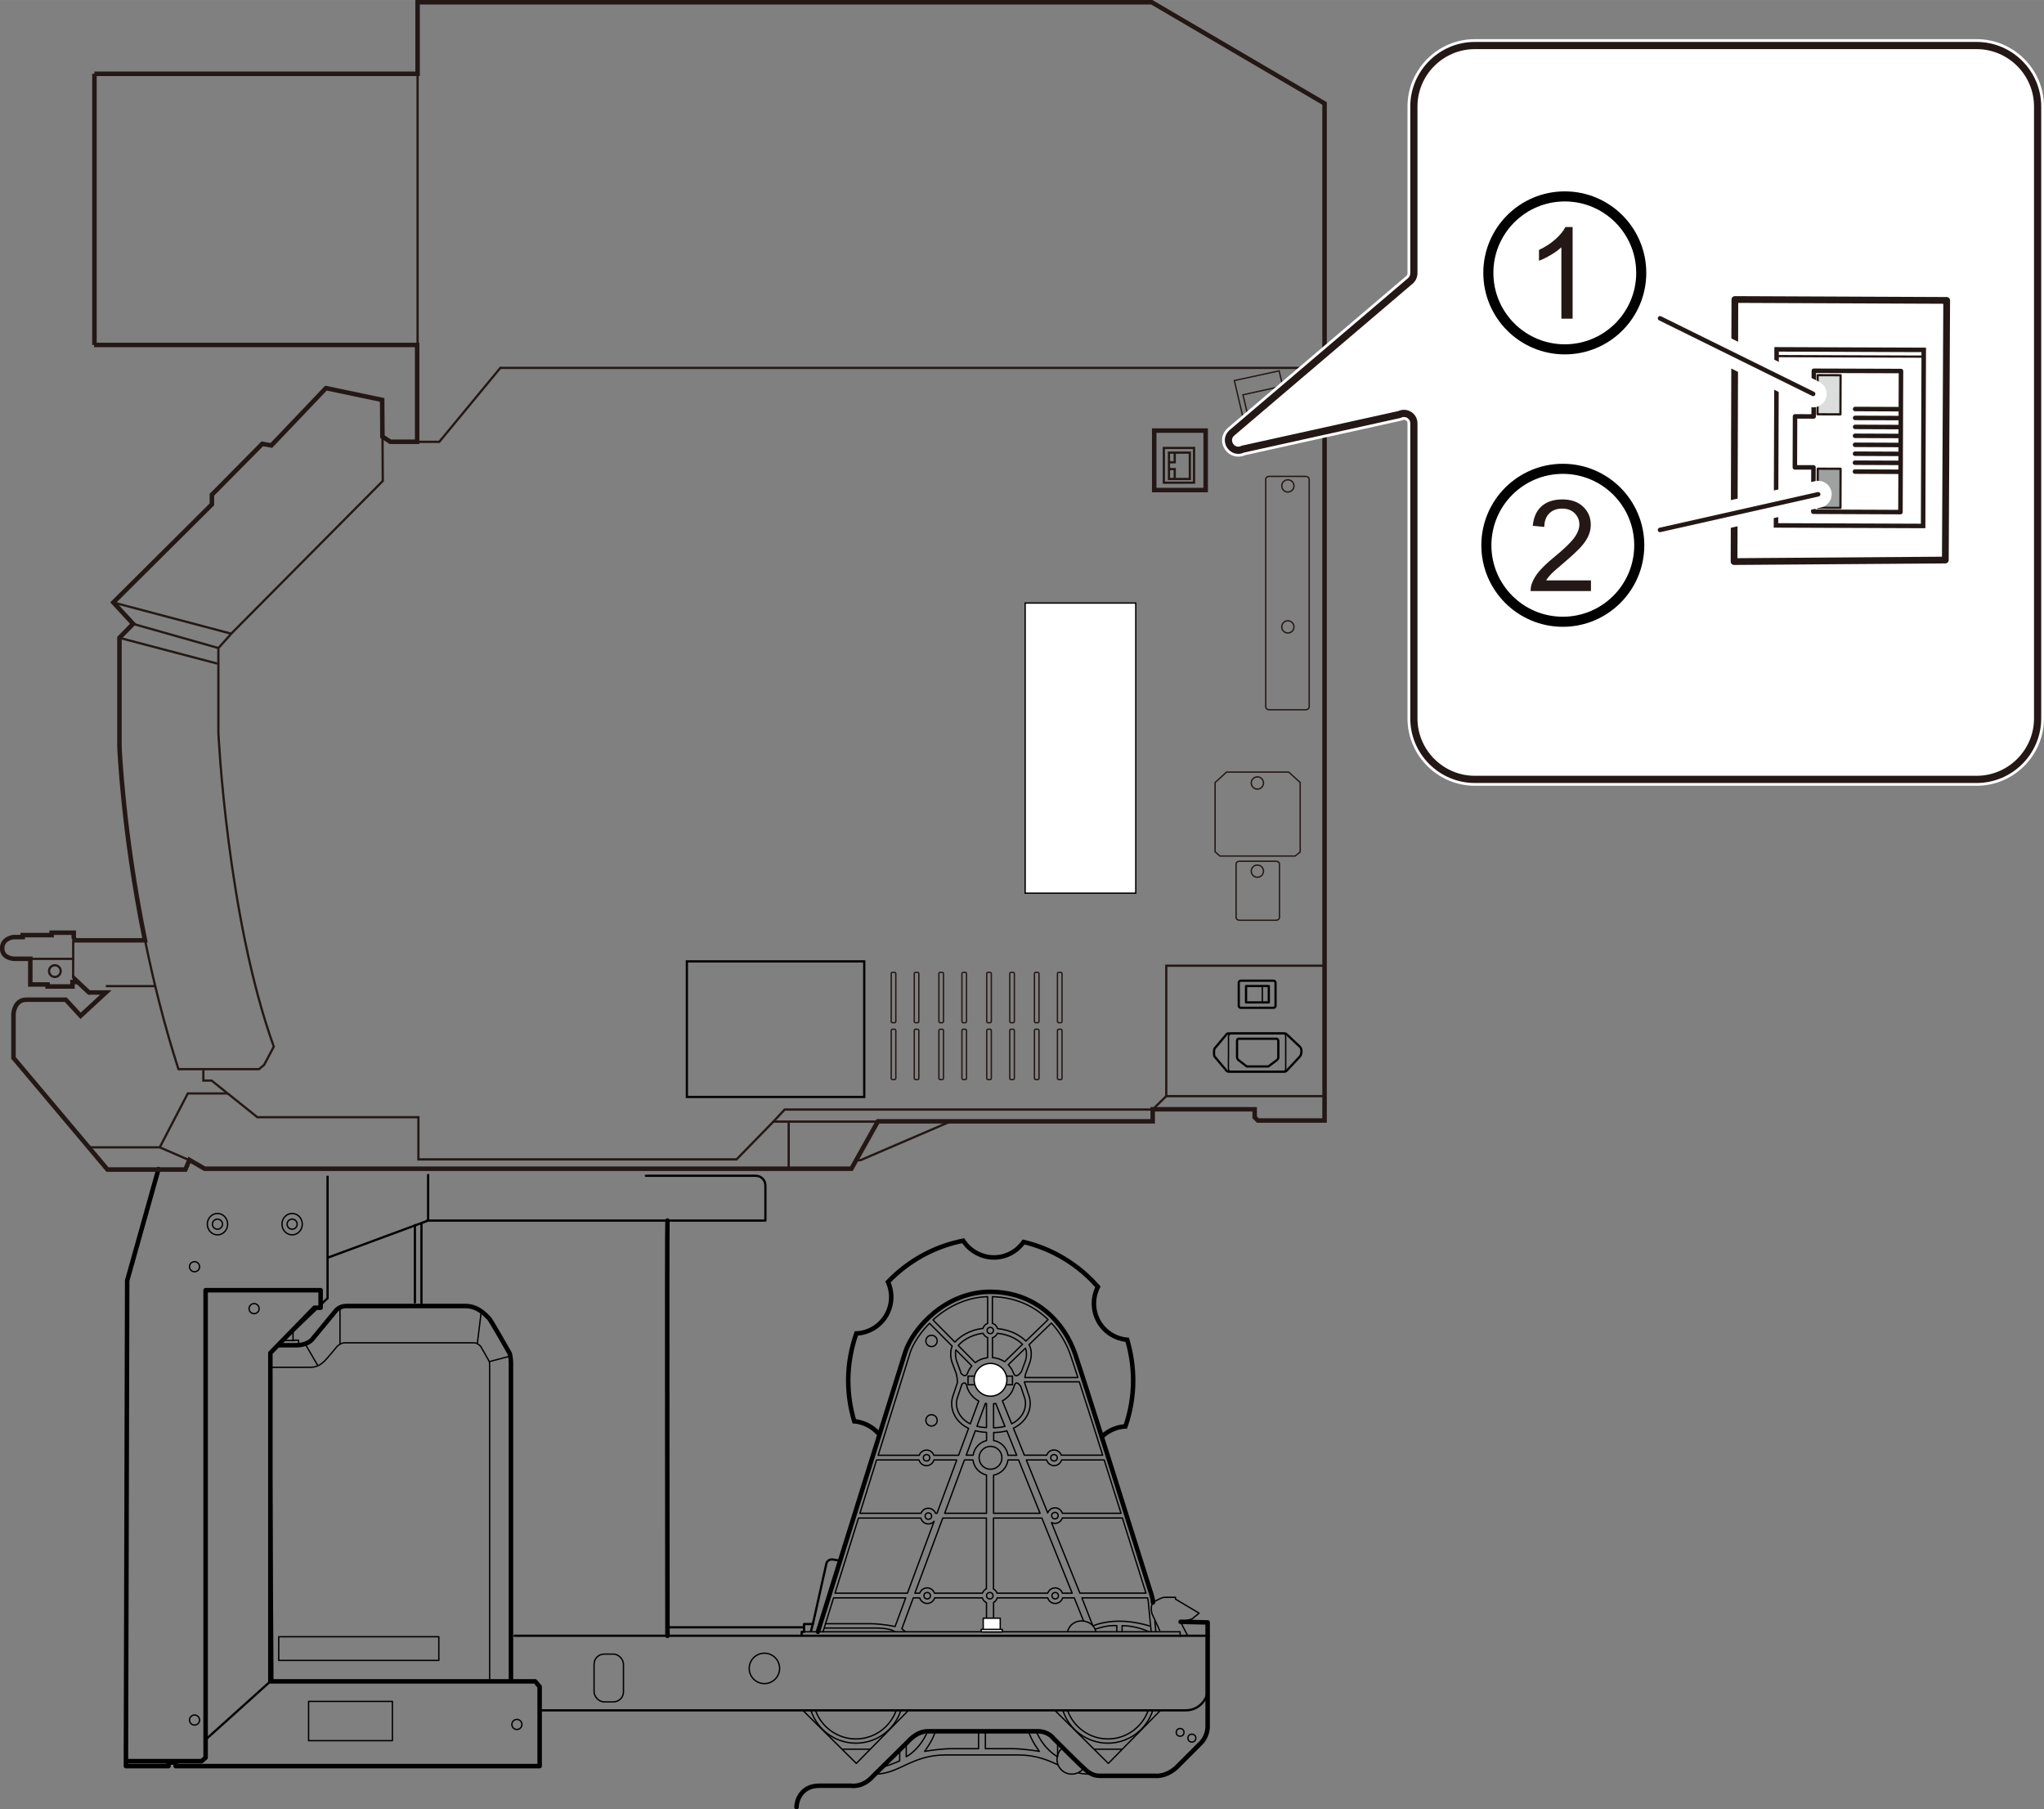 <?xml version="1.0" encoding="UTF-8"?><svg id="_レイヤー_3" xmlns="http://www.w3.org/2000/svg" width="80.17mm" height="70.95mm" viewBox="0 0 227.26 201.12"><rect x="0" y="0" width="227.26" height="201.12" fill="#808080" stroke="none"/><defs><style>.cls-1,.cls-2,.cls-3,.cls-4,.cls-5,.cls-6,.cls-7,.cls-8,.cls-9,.cls-10,.cls-11,.cls-12,.cls-13,.cls-14,.cls-15,.cls-16,.cls-17,.cls-18{fill:none;}.cls-1,.cls-2,.cls-5,.cls-19,.cls-8,.cls-9,.cls-13,.cls-20{stroke:#000;}.cls-1,.cls-5,.cls-8,.cls-13,.cls-20,.cls-15,.cls-17,.cls-18{stroke-linejoin:round;}.cls-1,.cls-5,.cls-21,.cls-14,.cls-20{stroke-width:.15px;}.cls-1,.cls-6,.cls-8,.cls-10,.cls-13,.cls-20,.cls-15,.cls-16,.cls-18{stroke-linecap:round;}.cls-2,.cls-22,.cls-4,.cls-6,.cls-7,.cls-9,.cls-21,.cls-10,.cls-11,.cls-14,.cls-23{stroke-miterlimit:10;}.cls-2,.cls-4,.cls-6,.cls-12,.cls-13,.cls-16,.cls-17{stroke-width:.5px;}.cls-22{stroke-width:1.42px;}.cls-22,.cls-19,.cls-21,.cls-20,.cls-23{fill:#fff;}.cls-22,.cls-10{stroke:#fff;}.cls-3,.cls-4,.cls-6,.cls-7,.cls-12,.cls-14,.cls-15,.cls-16,.cls-17,.cls-18,.cls-23{stroke:#231815;}.cls-3,.cls-7,.cls-8,.cls-9,.cls-11,.cls-15{stroke-width:.25px;}.cls-19{stroke-width:1.12px;}.cls-24{fill:#231815;}.cls-21,.cls-11{stroke:#040000;}.cls-10{stroke-width:3px;}.cls-25{fill:#dcdddd;}.cls-26{fill:#9fa0a0;}.cls-18{stroke-width:.75px;}.cls-23{stroke-width:.8px;}</style></defs><rect class="cls-11" x="76.37" y="106.86" width="19.72" height="15.07"/><circle class="cls-1" cx="24.18" cy="136.07" r=".56"/><ellipse class="cls-1" cx="24.18" cy="136.07" rx="1.13" ry="1.19"/><circle class="cls-1" cx="32.48" cy="136.07" r=".56"/><circle class="cls-1" cx="21.63" cy="140.8" r=".56"/><circle class="cls-1" cx="21.63" cy="191.19" r=".56"/><circle class="cls-1" cx="57.47" cy="191.68" r=".56"/><circle class="cls-1" cx="131.21" cy="192.56" r=".43"/><circle class="cls-1" cx="28.25" cy="145.46" r=".56"/><ellipse class="cls-1" cx="32.48" cy="136.07" rx="1.13" ry="1.19"/><path class="cls-13" d="M131.26,180.27l3.01.07v11.55c0,1.14-.73,1.83-.73,1.83l-2.78,2.78c-1.19,1.04-2.28.89-2.28.89h-6.2c-.94,0-1.44-.55-1.93-.99s-3.22-3.17-3.22-3.17c0,0-.55-.79-1.74-.79h-12.25c-1.24,0-2.18,1.14-2.18,1.14l-3.92,3.87c-1.14,1.29-2.43,1.04-2.43,1.04h-3.52c-2.08,0-2.53,1.74-2.53,2.38"/><line class="cls-8" x1="46.86" y1="136.04" x2="46.86" y2="145"/><polyline class="cls-1" points="32.58 147.98 32.58 148.97 33.2 148.97 33.2 149.43"/><path class="cls-13" d="M31.02,149.53h1.95c.86,0,1.49-.36,1.72-.63s2.61-3.17,2.61-3.17c0,0,.4-.56,1.19-.56h13.26c1.55,0,2.41,1.22,2.58,1.32s2.35,3.97,2.35,3.97c0,0,.13.56.13.96v35.41"/><path class="cls-1" d="M30.2,151.98h4.33c.79,0,1.29-.43,1.59-.73s1.36-1.59,1.36-1.59c0,0,.4-.4.83-.4h14.41c.4,0,.73.4.73.4l.96,1.69s.03.1.03.46v35.08"/><line class="cls-1" x1="54.4" y1="151.35" x2="56.68" y2="150.75"/><line class="cls-1" x1="53.07" y1="149.36" x2="53.5" y2="145.86"/><line class="cls-1" x1="37.8" y1="149.36" x2="37.8" y2="145.36"/><line class="cls-1" x1="33.96" y1="149.43" x2="35.29" y2="151.71"/><line class="cls-1" x1="32.68" y1="149" x2="31.55" y2="149"/><line class="cls-8" x1="30.06" y1="186.89" x2="23.01" y2="193.23"/><rect class="cls-1" x="34.31" y="189.12" width="9.32" height="4.36"/><rect class="cls-1" x="30.99" y="181.93" width="17.8" height="2.63"/><rect class="cls-1" x="66.05" y="183.86" width="3.27" height="5.31" rx="1.12" ry="1.12"/><circle class="cls-1" cx="84.99" cy="185.45" r="1.69"/><path class="cls-8" d="M60,190.11h71.81c1.79,0,2.43-1.59,2.43-1.98"/><polyline class="cls-1" points="89.21 190.06 95.21 196.01 100.96 190.16"/><line class="cls-1" x1="93.72" y1="194.43" x2="96.7" y2="194.43"/><path class="cls-1" d="M99.62,190.18c-.67,1.81-2.42,3.11-4.46,3.11s-3.8-1.3-4.47-3.12"/><path class="cls-1" d="M100.15,190.15c-.69,2.1-2.66,3.61-4.99,3.61s-4.33-1.54-5-3.66"/><polyline class="cls-1" points="117.23 190.06 123.23 196.01 128.98 190.16"/><line class="cls-1" x1="121.74" y1="194.43" x2="124.72" y2="194.43"/><path class="cls-1" d="M127.64,190.18c-.67,1.81-2.42,3.11-4.46,3.11s-3.8-1.3-4.47-3.12"/><path class="cls-1" d="M128.16,190.15c-.69,2.1-2.66,3.61-4.99,3.61s-4.33-1.54-5-3.66"/><path class="cls-1" d="M120.48,196.54c-.3.4-.78.66-1.32.66-.9,0-1.64-.73-1.64-1.64,0-.52.24-.98.62-1.28"/><path class="cls-1" d="M98.09,196.41s.27-.03.92-.27c.65-.24,1.02-.42,1.02-.42v-1.04"/><path class="cls-1" d="M100.76,193.93v1.34s1.49-.74,2.38-2.83"/><path class="cls-1" d="M103.99,192.44c-.25.99-1.19,2.23-1.19,2.23,0,0,1.74-.3,3.07-.3h2.93v-1.83"/><path class="cls-1" d="M117.63,196.17c-1.17-.54-2.48-1.1-4.4-1.1h-3.77s-.56,0-.56,0h-3.77c-3.77,0-5.16,2.13-7.84,2.13"/><path class="cls-1" d="M121.06,197.2c-.41,0-.78-.05-1.14-.13"/><path class="cls-1" d="M117.59,193.93v1.34s-1.49-.74-2.38-2.83"/><path class="cls-1" d="M114.37,192.44c.25.99,1.19,2.23,1.19,2.23,0,0-1.74-.3-3.07-.3s-2.93,0-2.93,0v-1.83"/><circle class="cls-1" cx="132.52" cy="193.2" r=".44"/><line class="cls-8" x1="57.22" y1="181.82" x2="134.4" y2="181.82"/><line class="cls-8" x1="74.27" y1="180.88" x2="89.3" y2="180.88"/><path class="cls-8" d="M89.13,181.79v-.4h.27v-.87h.98l1.51-6.76s.13-.54.84-.4l.67.13"/><polyline class="cls-1" points="89.4 181.38 131.21 181.38 131.21 181.89"/><path class="cls-1" d="M128.94,181.23l-.86-1.87s-.3-1.06.3-1.36.81-.45,1.16-.45h1.16v.2l2.62,1.56-.81.66-1.26.3.76,1.46"/><rect class="cls-1" x="107.63" y="152.96" width="4.94" height=".96"/><circle class="cls-20" cx="110.13" cy="153.37" r="1.82"/><circle class="cls-1" cx="110.1" cy="147.89" r=".35"/><circle class="cls-1" cx="103.57" cy="149.05" r=".63"/><circle class="cls-1" cx="103.57" cy="157.88" r=".63"/><circle class="cls-1" cx="103.02" cy="162.04" r=".36"/><circle class="cls-1" cx="103.22" cy="168.52" r=".36"/><circle class="cls-1" cx="103.09" cy="177.37" r=".36"/><circle class="cls-1" cx="117.32" cy="177.37" r=".36"/><circle class="cls-1" cx="110.05" cy="177.37" r=".36"/><circle class="cls-1" cx="117.29" cy="168.47" r=".36"/><circle class="cls-1" cx="117.19" cy="162.04" r=".36"/><circle class="cls-1" cx="110.13" cy="162.04" r="1.27"/><path class="cls-1" d="M128.2,178.12c0-.42-.22-1.08-.35-1.44l-.12-.39c-2.1-6.71-7.11-22.64-8.19-25.81-1.14-3.33-4.22-6.89-9.45-6.89-4.91,0-8.52,3.98-9.42,6.67l-9.72,31.12M128.51,181.36l-.11-1.16M121.48,180.65l-1.19-3.04h7.3c.06.22.09.4.09.54l.31,3.21M100.65,181.36l-.38-.32,1.27-3.43h.72c.11.36.43.62.83.62s.72-.26.83-.62h5.3c.07.24.24.43.46.54v2.26h.79v-2.29c.2-.11.34-.29.41-.51h5.61c.11.36.43.62.83.62s.72-.26.83-.62h1.29l1.04,2.58M91.5,181.4l1.18-3.79h8.02l-1.18,3.18M124.63,168.21h-6.51c-.11-.35-.44-.61-.82-.61s-.69.24-.81.57l-2.38-5.89h2.26c.1.36.43.63.83.63s.73-.27.83-.63h4.74c.62,1.96,1.26,3.99,1.87,5.93ZM110.47,163.97c.84-.15,1.49-.84,1.6-1.69h1.18l2.39,5.93h-5.17v-4.23ZM108.19,161.75h-.76l1.01-2.72c.38.1.8.16,1.25.18v.92c-.78.18-1.37.82-1.49,1.62ZM109.68,158.68c-.38-.01-.73-.06-1.06-.15l.94-2.54s.08,0,.12.02v2.67ZM109.81,150.91c-.52.06-.99.25-1.38.55l-1.89-1.9c.39-.45,1.34-1.2,2.77-1.36.09.22.27.4.5.48v2.22ZM108.05,151.82c-.22.26-.39.55-.5.87-.2.4-.51.17-.7-.04-.03-.13-.06-.2-.06-.21,0,0-.27-.7-.43-1.17-.12-.35-.17-.85-.08-1.23l1.77,1.78ZM106.93,153.89c.08-.09.19-.17.3-.17.13,0,.21.15.25.29.17.74.67,1.36,1.34,1.72l-.94,2.54c-.43-.21-.8-.5-1.06-.86-.44-.6-.59-1.34-.39-1.99l.51-1.52ZM112.78,154.01c.05-.13.12-.29.25-.29.23,0,.45.38.45.38v-.03s.45,1.33.45,1.33c.2.66.06,1.4-.39,2-.27.36-.63.65-1.06.86l-1.03-2.55c.67-.36,1.16-.97,1.32-1.71ZM112.1,151.7l1.91-1.85c.17.38.14,1.01,0,1.42-.17.47-.44,1.17-.44,1.18,0,0-.55.87-.86.24-.13-.37-.33-.71-.6-.99ZM111.74,158.54c-.39.1-.81.16-1.27.16v-2.67c.08,0,.16-.01.24-.03l1.02,2.54ZM111.94,159.03l1.1,2.73h-.97c-.12-.84-.77-1.5-1.59-1.64v-.89c.53,0,1.02-.07,1.46-.19ZM122.59,161.75h-4.59c-.12-.34-.44-.58-.81-.58s-.7.24-.81.58h-2.49l-1.21-3c.52-.25.96-.6,1.29-1.04.54-.73.71-1.65.46-2.47l-.52-1.57s0-.05,0-.08h6.09c.69,2.14,1.62,5.05,2.6,8.16ZM119.03,150.65c.18.51.46,1.37.81,2.47h-5.89c.04-.3.11-.49.11-.49,0,0,.27-.71.44-1.18.17-.47.28-1.39-.09-1.98l2.49-2.41c1,1.09,1.71,2.35,2.13,3.59ZM110.34,144.13c2.65.07,4.71,1.1,6.19,2.55l-2.47,2.39c-.52-.53-1.53-1.23-3.15-1.39-.08-.28-.29-.5-.57-.58v-2.96ZM110.34,148.7c.25-.07.45-.26.55-.5,1.46.15,2.36.78,2.8,1.23l-1.99,1.93c-.39-.26-.85-.42-1.35-.46v-2.2ZM109.81,144.13v2.97c-.25.09-.45.3-.52.56-1.58.17-2.64.98-3.12,1.52l-2.44-2.46c1.54-1.41,3.63-2.52,6.08-2.59ZM101.16,150.43c.34-1.02,1.1-2.24,2.19-3.34l2.52,2.54c-.27.58-.17,1.38-.01,1.82.17.47.44,1.18.44,1.18,0,0,.15.43.15,1.05l-.53,1.58c-.25.82-.07,1.74.47,2.47.33.44.77.79,1.3,1.04l-1.11,2.99h-2.75c-.12-.34-.44-.58-.81-.58s-.7.24-.81.58h-4.57l3.53-11.33ZM97.46,162.28h4.72c.1.36.43.63.83.63s.73-.27.83-.63h2.54l-2.2,5.93h-.16c-.12-.33-.44-.56-.81-.56s-.68.23-.81.56h-6.79l1.85-5.93ZM100.89,177.09h-8.05l2.61-8.35h6.93c.1.37.43.65.84.65.25,0,.48-.11.64-.29l-2.97,7.99ZM109.68,176.59c-.21.1-.37.28-.45.5h-5.33c-.12-.34-.44-.59-.82-.59s-.7.25-.82.59h-.54l3.1-8.35h4.85v7.85ZM105.03,168.21l2.2-5.93h.95c.1.82.7,1.49,1.5,1.67v4.26h-4.65ZM118.13,177.09c-.12-.34-.44-.59-.82-.59s-.7.25-.82.59h-5.63c-.07-.2-.21-.37-.4-.47v-7.88h5.38l3.37,8.35h-1.09ZM120.07,177.09l-3.16-7.85c.12.06.24.09.38.09.38,0,.71-.25.82-.6h6.68c.94,2.99,1.81,5.75,2.42,7.71l.13.42c.03.08.05.15.08.22h-7.35Z"/><path class="cls-13" d="M128.19,178.12c0-.42-.22-1.08-.35-1.44l-.12-.39c-2.1-6.71-7.11-22.64-8.19-25.81-1.14-3.33-4.22-6.89-9.45-6.89-4.91,0-8.52,3.98-9.42,6.67l-9.72,31.12"/><rect class="cls-20" x="109.32" y="179.87" width="1.89" height="1.51"/><rect class="cls-20" x="109.09" y="181.11" width="2.35" height=".28"/><path class="cls-1" d="M118.7,181.33c.45-1.61,2.8-1.49,3.15.05"/><path class="cls-1" d="M121.58,180.7s1.11-.5,2.87-.5,3.35.53,3.35.53"/><path class="cls-1" d="M121.8,181.08c1.44-.5,2.37-.38,2.37-.38v.63"/><path class="cls-1" d="M124.76,181.36v-.66c1.49,0,2.72.55,2.98.68"/><path class="cls-1" d="M91.77,180.48h5.07c1.39.03,2.6.3,2.6.3"/><path class="cls-1" d="M91.67,180.96h5.55c1.31,0,1.94.18,2.27.4"/><line class="cls-8" x1="90.41" y1="180.35" x2="90.18" y2="181.28"/><path class="cls-2" d="M122.55,159.66c.71-.67,1.63-1.06,2.58-1.11.55-1.6.86-3.32.86-5.1,0-1.57-.24-3.09-.66-4.52-1.27-.12-2.47-.82-3.16-2.01-.71-1.24-.7-2.69-.1-3.88-2.13-2.44-5-4.22-8.26-4.99-.74,1.04-1.94,1.72-3.31,1.72s-2.69-.74-3.41-1.86c-3.26.64-6.15,2.28-8.36,4.58.52,1.16.5,2.55-.2,3.73-.72,1.23-1.99,1.94-3.32,2-.57,1.64-.9,3.4-.9,5.23,0,1.58.24,3.09.67,4.53,1.02.09,1.99.57,2.69,1.36"/><path class="cls-13" d="M74.21,135.67c-.06.26,0,46.16,0,46.16"/><polyline class="cls-9" points="36.42 130.69 36.42 144.3 30.06 150.39 30.29 186.76"/><path class="cls-8" d="M47.47,135.67h37.63v-3.9c0-.6-.48-1.08-1.08-1.08h-12.21"/><polyline class="cls-8" points="47.6 130.6 47.6 135.67 36.51 139.77"/><line class="cls-8" x1="46.13" y1="136.18" x2="46.13" y2="144.77"/><polyline class="cls-13" points="17.62 129.95 14.14 142.34 14 196.31 18.74 196.31 18.74 195.91 19.53 195.91 19.53 196.31 60 196.31 60 187.48 59.5 186.89 30.06 186.89 30.06 150.39 34.96 145.36 35.65 145.36 35.65 143.41 22.86 143.41 22.86 195.37 22.41 195.76 14.03 195.76"/><path class="cls-4" d="M10.46,38.34h35.92v10.76h-2.99l-.87-.57-.03-4.08-6.25-1.31-6.07,6.37-1.01-.18-5.6,5.66v1.07l-10.96,10.9,2.2,2.38-1.52,1.55v12.06s.35,9.38,2.84,21.57h-7.79s-.13-.31-.13-.31v-.54h-2.46v.27h-3.22v.22h-1.03s-1.25.13-1.25,1.25,1.3,1.16,1.3,1.16h1.83v2.86h1.92v.22h2.77v-.49h.27v-.31l1.56,1.47h1.88l-2.81,2.59-1.65-1.79H2.93c-1.34,0-1.43,1.56-1.43,1.56v4.91l10.45,12.41h8.66l.45-1.07,1.7.98h71.9l2.95-5.27h30.55v-1.34h11.34v.89l.36.36h7.41V11.5L128.06.25H46.43v7.95H10.5"/><path class="cls-7" d="M16.13,104.53c.92,4.5,2.12,9.37,3.71,14.31h8.96l.57-.48,1.07-2.02c-5.21-14.53-6.16-34.89-6.16-34.89v-9.41l1.55-1.73,16.73-16.85-.03-4.92"/><line class="cls-7" x1="46.43" y1="8.2" x2="46.43" y2="38.34"/><polyline class="cls-7" points="46.38 49.11 48.84 49.11 55.63 40.89 147.18 40.89"/><polyline class="cls-7" points="147.27 107.34 129.67 107.34 129.67 121.84 128.15 123.33 87.24 123.33 85.99 124.67"/><line class="cls-7" x1="129.67" y1="121.84" x2="147.24" y2="121.84"/><rect class="cls-14" x="99.09" y="108.08" width=".51" height="5.6" rx=".14" ry=".14"/><rect class="cls-14" x="101.65" y="108.08" width=".51" height="5.6" rx=".14" ry=".14"/><rect class="cls-14" x="104.39" y="108.08" width=".51" height="5.6" rx=".14" ry=".14"/><rect class="cls-14" x="106.95" y="108.08" width=".51" height="5.6" rx=".14" ry=".14"/><rect class="cls-14" x="109.71" y="108.08" width=".51" height="5.6" rx=".14" ry=".14"/><rect class="cls-14" x="112.27" y="108.08" width=".51" height="5.6" rx=".14" ry=".14"/><rect class="cls-14" x="115.01" y="108.08" width=".51" height="5.6" rx=".14" ry=".14"/><rect class="cls-14" x="117.57" y="108.08" width=".51" height="5.6" rx=".14" ry=".14"/><rect class="cls-14" x="99.09" y="114.4" width=".51" height="5.6" rx=".14" ry=".14"/><rect class="cls-14" x="101.65" y="114.4" width=".51" height="5.6" rx=".14" ry=".14"/><rect class="cls-14" x="104.39" y="114.4" width=".51" height="5.6" rx=".14" ry=".14"/><rect class="cls-14" x="106.95" y="114.4" width=".51" height="5.6" rx=".14" ry=".14"/><rect class="cls-14" x="109.71" y="114.4" width=".51" height="5.6" rx=".14" ry=".14"/><rect class="cls-14" x="112.27" y="114.4" width=".51" height="5.6" rx=".14" ry=".14"/><rect class="cls-14" x="115.01" y="114.4" width=".51" height="5.6" rx=".14" ry=".14"/><rect class="cls-14" x="117.57" y="114.4" width=".51" height="5.6" rx=".14" ry=".14"/><rect class="cls-7" x="129.4" y="49.79" width="3.36" height="3.86"/><rect class="cls-7" x="129.97" y="50.31" width="2.32" height="2.93"/><polyline class="cls-7" points="130.61 50.31 130.61 51.38 129.94 51.38"/><polyline class="cls-7" points="130.61 53.21 130.61 52.14 129.94 52.14"/><line class="cls-7" x1="12.61" y1="66.97" x2="25.65" y2="70.42"/><line class="cls-7" x1="14.81" y1="69.35" x2="24.28" y2="72.03"/><line class="cls-7" x1="13.29" y1="70.9" x2="24.16" y2="73.76"/><polyline class="cls-7" points="3.38 106.58 8.14 106.58 8.14 104.53"/><polyline class="cls-7" points="8.33 108.86 8.13 108.66 8.14 106.58"/><circle class="cls-7" cx="6.1" cy="107.94" r=".65"/><polyline class="cls-7" points="25.3 121.54 20.88 121.54 17.76 127.53 21.06 128.96"/><line class="cls-7" x1="17.76" y1="127.53" x2="9.72" y2="127.53"/><polyline class="cls-7" points="97.61 124.67 85.99 124.67 81.89 128.87 46.52 128.87 46.52 124.18 28.61 124.18 23.53 120.11 22.61 120.11 22.61 118.95"/><rect class="cls-4" x="128.33" y="47.86" width="5.72" height="6.61"/><path class="cls-14" d="M145.56,78.47s.07.42-.42.42h-3.99c-.49,0-.42-.42-.42-.42v-25.1s-.07-.42.42-.42h3.99c.49,0,.42.42.42.42v25.1Z"/><path class="cls-14" d="M142.26,101.87s.07.42-.42.42h-3.99c-.49,0-.42-.42-.42-.42v-5.72s-.07-.42.42-.42h3.99c.49,0,.42.42.42.42v5.72Z"/><polygon class="cls-14" points="144.56 94.7 144 95.15 135.63 95.15 135.1 94.68 135.1 86.98 136.37 85.82 143.29 85.82 144.56 86.98 144.56 94.7"/><circle class="cls-14" cx="139.8" cy="87.03" r=".68"/><circle class="cls-14" cx="143.19" cy="69.68" r=".68"/><circle class="cls-14" cx="143.19" cy="54.01" r=".68"/><circle class="cls-14" cx="139.8" cy="96.83" r=".68"/><polygon class="cls-14" points="144.09 49.22 139.11 50.29 137.24 42.3 142.22 41.22 144.09 49.22"/><polygon class="cls-14" points="143.34 48.06 139.38 48.93 138.2 43.88 142.15 43.01 143.34 48.06"/><polyline class="cls-7" points="95.13 128.96 95.67 128.96 105.79 124.61"/><line class="cls-7" x1="87.69" y1="124.79" x2="87.69" y2="129.91"/><line class="cls-7" x1="11.77" y1="109.61" x2="17.32" y2="109.61"/><path class="cls-8" d="M142.83,114.86h-6.24c-.08,0-.15.03-.2.08l-1.36,1.62c-.06.1-.08.78,0,.86l1.36,1.62c.06.05.13.08.2.08h6.24c.08,0,.15-.03.2-.08l1.51-1.62c.21-.27.22-.84,0-1.06l-1.51-1.42c-.05-.05-.13-.08-.2-.08Z"/><path class="cls-8" d="M141.02,118.54l.95-.71c.12-.1.16-.2.16-.31v-1.81c0-.1-.06-.25-.21-.25h-4.19c-.09,0-.19.03-.19.25v1.78c0,.11.06.26.16.34l.92.71h2.39Z"/><path class="cls-1" d="M136.58,117.52v1.29c0,.17.14.31.31.31h5.75c.17,0,.31-.14.31-.31v-3.64c0-.17-.14-.31-.31-.31h-5.59c-.17,0-.46.14-.46.31v2.35Z"/><path class="cls-8" d="M141.6,112.02h-3.65c-.12,0-.22-.1-.22-.22v-2.57c0-.12.1-.22.22-.22h3.65c.12,0,.22.1.22.22v2.57c0,.12-.1.22-.22.22Z"/><rect class="cls-8" x="138.54" y="109.6" width="2.53" height="1.82"/><line class="cls-5" x1="140.35" y1="109.51" x2="140.35" y2="111.33"/><path class="cls-22" d="M226.55,79.86V11.83c0-3.72-3.05-6.77-6.77-6.77h-55.81c-3.72,0-6.77,3.05-6.77,6.77v18.55c0,.29-.12.57-.32.78l-19.97,17c-.88.89.16,2.33,1.28,1.76l17.41-3.85c.73-.37,1.6.16,1.6.98v32.81c0,3.72,3.05,6.77,6.77,6.77h55.81c3.72,0,6.77-3.05,6.77-6.77Z"/><path class="cls-23" d="M226.55,79.86V11.83c0-3.72-3.05-6.77-6.77-6.77h-55.81c-3.72,0-6.77,3.05-6.77,6.77v18.55c0,.29-.12.57-.32.78l-19.97,17c-.88.89.16,2.33,1.28,1.76l17.41-3.85c.73-.37,1.6.16,1.6.98v32.81c0,3.72,3.05,6.77,6.77,6.77h55.81c3.72,0,6.77-3.05,6.77-6.77Z"/><polyline class="cls-12" points="213.2 58.46 213.82 58.46 213.89 38.89 197.53 38.83 197.46 58.4 213.2 58.46"/><line class="cls-3" x1="213.75" y1="39.64" x2="197.6" y2="39.58"/><polygon class="cls-18" points="216.29 62.25 216.44 33.39 192.89 33.29 192.8 62.42 216.29 62.25"/><line class="cls-16" x1="211.24" y1="45.48" x2="206.26" y2="45.46"/><line class="cls-16" x1="211.24" y1="46.47" x2="206.26" y2="46.45"/><line class="cls-16" x1="211.23" y1="47.47" x2="206.26" y2="47.45"/><line class="cls-16" x1="211.23" y1="48.46" x2="206.25" y2="48.44"/><line class="cls-16" x1="211.23" y1="49.46" x2="206.25" y2="49.44"/><line class="cls-16" x1="211.22" y1="50.45" x2="206.25" y2="50.43"/><line class="cls-16" x1="211.22" y1="51.45" x2="206.24" y2="51.43"/><line class="cls-16" x1="211.21" y1="52.44" x2="206.24" y2="52.42"/><polygon class="cls-17" points="201.63 51.95 201.61 56.88 211.3 56.92 211.36 41.24 201.67 41.21 201.65 44.68 201.65 46.29 199.58 46.28 199.56 51.95 201.63 51.95"/><rect class="cls-26" x="201.19" y="53.01" width="4.35" height="2.54" transform="translate(148.34 257.44) rotate(-89.79)"/><rect class="cls-15" x="201.19" y="53.01" width="4.35" height="2.54" transform="translate(148.34 257.44) rotate(-89.79)"/><rect class="cls-25" x="201.19" y="42.6" width="4.35" height="2.55" transform="translate(158.74 247.08) rotate(-89.79)"/><rect class="cls-15" x="201.19" y="42.6" width="4.35" height="2.55" transform="translate(158.74 247.08) rotate(-89.79)"/><line class="cls-10" x1="184.57" y1="58.9" x2="202.15" y2="54.94"/><line class="cls-6" x1="184.57" y1="58.9" x2="202.15" y2="54.94"/><line class="cls-10" x1="184.57" y1="35.38" x2="201.59" y2="43.78"/><line class="cls-6" x1="184.57" y1="35.38" x2="201.59" y2="43.78"/><circle class="cls-19" cx="173.98" cy="30.33" r="8.5"/><path class="cls-24" d="M174.85,35.42h-1.25v-7.94c-.3.29-.69.57-1.18.86s-.92.5-1.31.64v-1.2c.7-.33,1.31-.72,1.83-1.19s.89-.92,1.11-1.36h.8v10.19Z"/><circle class="cls-19" cx="173.76" cy="60.61" r="8.5"/><path class="cls-24" d="M176.89,64.5v1.2h-6.71c0-.3.04-.59.15-.87.17-.46.44-.91.82-1.35.38-.44.92-.96,1.63-1.54,1.1-.9,1.85-1.62,2.24-2.15.39-.53.58-1.03.58-1.5s-.18-.91-.53-1.25c-.35-.34-.81-.51-1.38-.51-.6,0-1.08.18-1.44.54s-.54.86-.55,1.5l-1.28-.13c.09-.95.42-1.68.99-2.18.57-.5,1.34-.75,2.3-.75s1.74.27,2.31.81c.57.54.85,1.21.85,2.01,0,.41-.08.8-.25,1.2-.17.39-.44.81-.83,1.24-.39.43-1.03,1.03-1.92,1.79-.75.63-1.23,1.05-1.44,1.28-.21.22-.39.45-.53.67h4.98Z"/><line class="cls-4" x1="10.5" y1="8.2" x2="10.5" y2="38.34"/><rect class="cls-21" x="113.98" y="67.03" width="12.3" height="32.25"/></svg>